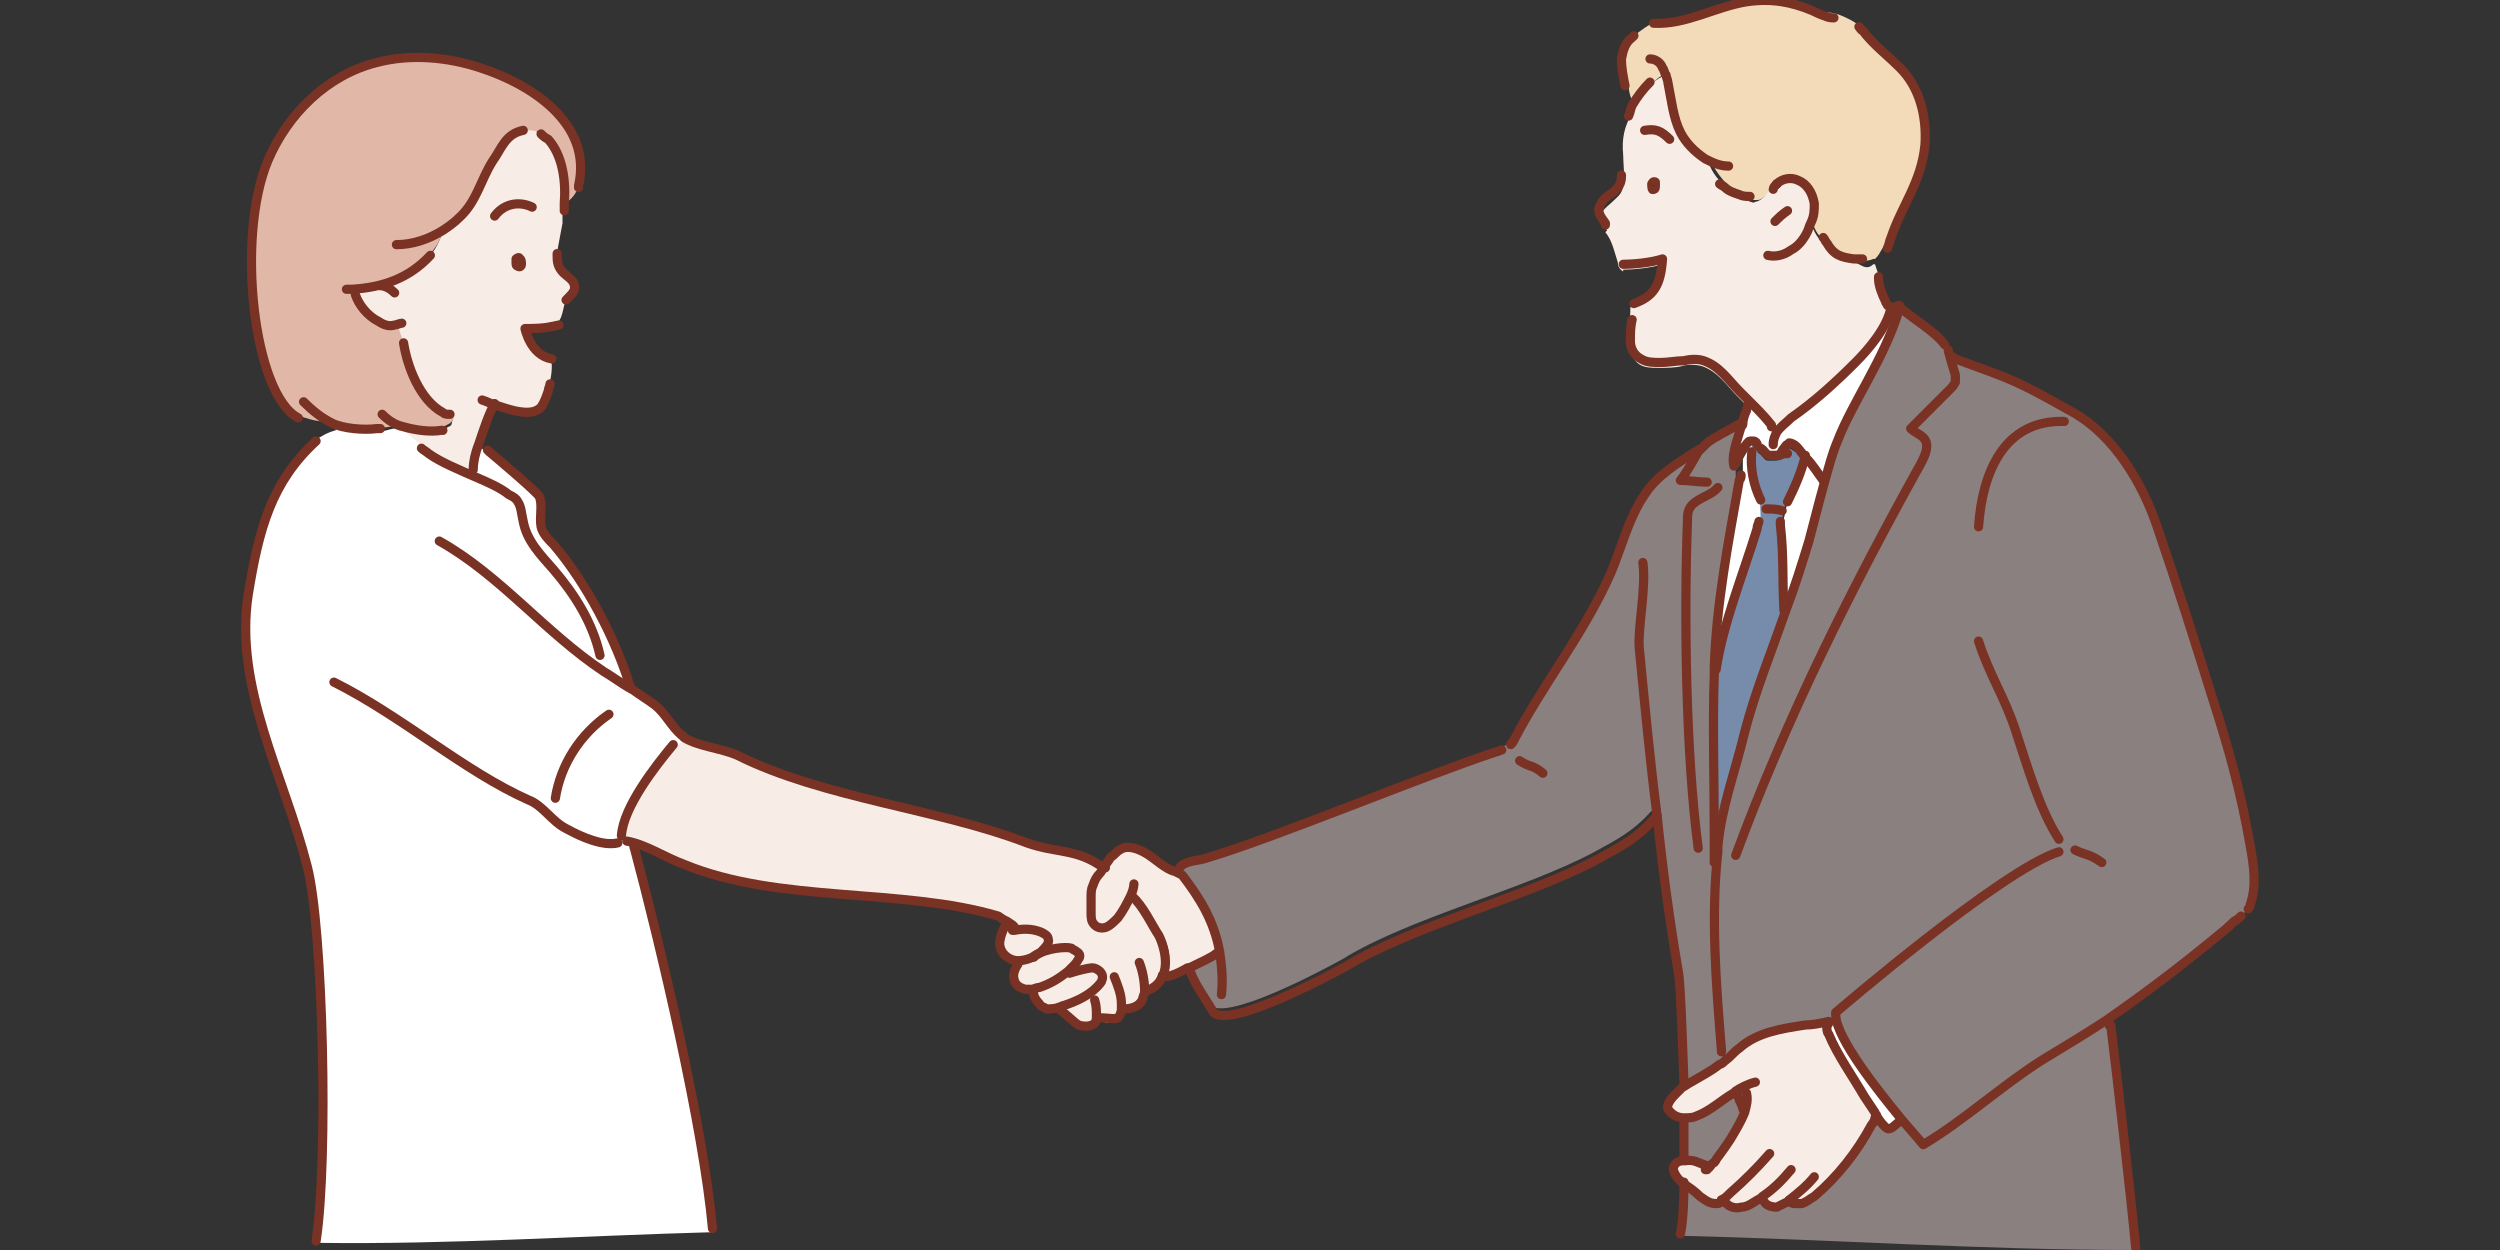 <?xml version="1.0" encoding="utf-8"?>
<!-- Generator: Adobe Illustrator 26.5.0, SVG Export Plug-In . SVG Version: 6.00 Build 0)  -->
<svg version="1.1" id="レイヤー_1" xmlns="http://www.w3.org/2000/svg" xmlns:xlink="http://www.w3.org/1999/xlink" x="0px"
	 y="0px" viewBox="0 0 140 70" style="enable-background:new 0 0 140 70;" xml:space="preserve">
<rect x="0" y="0" width="140" height="70" fill="#333333" stroke="none"/>
<style type="text/css">
	.st0{fill:#8B8080;}
	.st1{fill:#FFFFFF;}
	.st2{fill:#F3DBBA;}
	.st3{fill:#768CAA;}
	.st4{fill:#F7EDE6;}
	.st5{fill:#E1B8A7;}
	.st6{fill:none;stroke:#793223;stroke-width:0.515;stroke-linecap:round;stroke-linejoin:round;stroke-miterlimit:10;}
</style>
<g>
	<g id="XMLID_00000139295293158420511670000014101193686798791089_">
		<g>
			<path class="st0" d="M96.2,47.6c0-0.1,0-0.2,0-0.3c0.2-2.2,1-4.3,1.5-6.4c0.6-2.2,1.4-4.5,2.3-6.8c0.5-1.3,0.9-2.6,1.3-3.9
				c0.2-0.8,0.4-1.5,0.6-2.3c0.1-0.4,0.2-0.7,0.3-1.1c0.2-0.7,0.5-1.5,0.7-2.2c0.9-2.2,2.6-4.7,3.4-7.2c0-0.1,0-0.1,0.1-0.2l0.1,0
				c0.7,0.6,1.9,1.3,2.4,2l0,0c0.1,0.1,0.1,0.2,0.2,0.3l0,0.1c0,0.1,0.1,0.3,0.1,0.4l0.1,0c0.1,0,0.1,0,0.2,0.1
				c3.3,1.2,3.4,1.2,6.6,3c2.3,1.3,3.9,4,4.7,6.4c1.1,3.2,2.1,6.4,3.1,9.6c0.9,2.8,1.6,5.3,2.1,8.2c0.2,1.1,0.4,2.3,0,3.4l0,0
				c-0.3,0.5-0.7,0.8-1.2,1.2c0,0,0,0,0,0c-2.4,2-4.5,3.6-6.8,5.2c-1.2,0.8-2.4,1.5-3.7,2.3c-2.2,1.4-4.4,3.4-6.6,4.7
				c0,0-0.5-0.6-1.2-1.4c-1.4-1.7-3.6-4.5-3.7-5.8l0,0c-0.1,0.1-0.2,0.2-0.3,0.3l0,0c-0.4,0.1-0.9,0.2-1.3,0.2
				c-1.3,0.2-2.7,0.4-3.7,1.3c-0.3,0.2-0.5,0.5-0.8,0.7c-0.1-0.2-0.1-0.5-0.2-0.7l0,0C96.1,55.1,95.8,51.2,96.2,47.6z"/>
			<path class="st1" d="M106.5,62.8L106.5,62.8c-0.3,0.1-0.5,0.5-0.7,0.4c-0.2-0.1-0.4-0.5-0.6-0.7c0-0.1-0.1-0.1-0.1-0.2
				c-0.2-0.3-0.4-0.6-0.6-0.9c-0.7-1.1-1.5-2.2-2-3.5c-0.1-0.2-0.1-0.3-0.1-0.5c0-0.1,0-0.1,0.1-0.1l0,0c0,0,0,0,0,0
				c0.1-0.1,0.2-0.2,0.3-0.3l0,0C102.9,58.3,105.1,61.1,106.5,62.8z"/>
			<path class="st0" d="M100.5,67.5c0.1,0,0.3,0,0.4,0c0.3-0.1,0.5-0.3,0.7-0.4c1.3-1.1,2.4-2.5,3.2-4l0,0c0.1-0.2,0.1-0.5,0.2-0.7
				l0,0c0,0.1,0.1,0.1,0.1,0.2c0.1,0.2,0.4,0.6,0.6,0.7c0.2,0.1,0.5-0.3,0.7-0.4l0,0c0.7,0.8,1.2,1.4,1.2,1.4
				c2.2-1.4,4.4-3.4,6.6-4.7c1.3-0.8,2.5-1.6,3.7-2.3c0,0.1,0,0.2,0,0.3l0.2,0c0.3,2.4,1.2,10.2,1.4,12.5V70c-8.5,0-17-0.6-25.5-0.8
				l0-0.1c0.1-0.4,0.1-1.4,0.2-2.9l0,0c0,0,0,0,0,0c0.3,0.2,0.6,0.4,0.9,0.7c0.3,0.2,0.5,0.4,0.9,0.4c0.1,0,0.2,0,0.3-0.1
				c0,0,0,0,0,0c0.1,0.1,0.1,0.1,0.2,0.2c0.2,0.3,0.6,0.4,0.9,0.3c0.4,0,0.7-0.3,1.1-0.5c0,0,0.1-0.1,0.1-0.1c0.1,0,0.1,0.1,0.2,0.1
				l-0.1,0.1c0.1,0.2,0.4,0.3,0.7,0.3c0.2-0.1,0.4-0.2,0.6-0.3c0.1,0,0.1,0.1,0.2,0.1C100.3,67.4,100.4,67.4,100.5,67.5z"/>
			<path class="st2" d="M103.8,14.5c-0.7-0.1-1.1-0.3-1.5-0.9h0l0,0c-0.4-0.3-0.7-0.7-0.8-1.2c0.1-0.4,0.2-0.7,0.2-1.1
				c-0.1-0.5-0.4-1.1-0.9-1.3c-0.4-0.2-0.9-0.1-1.2,0.2c0,0,0,0,0,0c-0.3,0.2-0.5,0.6-0.8,0.8c-0.1,0.1-0.2,0.2-0.4,0.2
				c-0.1,0-0.2,0-0.3,0c-0.3-0.1-0.5-0.3-0.6-0.5c-0.3-0.1-0.6-0.2-0.8-0.4c-0.4-0.4-0.8-1-1-1.5c-0.6-0.3-1.1-0.8-1.4-1.5
				c-0.5-0.9-0.5-1.9-0.7-2.8c0-0.1-0.1-0.3-0.1-0.4l-0.1,0c-0.3,0.1-0.5,0.2-0.8,0.5l-0.1-0.1C92,5,91.7,5.4,91.5,5.8
				c-0.2-0.3-0.3-0.7-0.3-1.1h0l-0.1,0c-0.1-0.5-0.2-1-0.2-1.5c0.1-0.5,0.2-0.9,0.6-1.2l0,0c0.4-0.3,0.8-0.6,1.2-0.8l0,0
				c1.8,0.1,3.4-0.9,5.2-1.2c1.4-0.2,2.5,0,3.7,0.5c0.2,0.1,0.4,0.2,0.7,0.3l0-0.1c0.5,0,0.9,0.2,1.3,0.4c0.2,0.1,0.5,0.3,0.7,0.5
				c0.6,0.8,1.4,1.4,2.1,2.1c1.1,1.1,1.5,2.7,1.4,4.3c-0.2,2.1-1.3,3.4-1.9,5.2l-0.1,0c-0.2,0.3-0.3,0.6-0.5,0.9
				c-0.1,0.2-0.2,0.3-0.3,0.4c0,0,0,0-0.1,0c-0.2,0.1-0.4,0.1-0.6,0.1C104.1,14.8,103.9,14.7,103.8,14.5L103.8,14.5z"/>
			<path class="st1" d="M99.1,23.9L99.1,23.9c0.1,0.1,0.1,0.2,0.2,0.2l0.2,0.1c0.2-0.3,0.5-0.5,0.8-0.8c1.3-0.9,2.5-2,3.6-3.1
				c0.8-0.8,1.8-2,2-3.1l0.1-0.1c0.1,0.1,0.2,0.2,0.4,0.3c-0.8,2.6-2.6,5.1-3.4,7.2c-0.3,0.7-0.5,1.5-0.7,2.2l-0.1,0c0,0,0,0,0,0
				c-0.3-0.5-0.7-0.9-1-1.3c-0.2-0.2-0.3-0.4-0.5-0.6c-0.1-0.1-0.2-0.2-0.4-0.2c-0.1,0-0.1,0.1-0.1,0.1C100,25,100,25,99.9,25.1
				c0,0.1,0,0.2,0,0.3c-0.2,0-0.3,0.1-0.5,0.1c-0.1,0-0.2,0-0.3,0c-0.2-0.1-0.3-0.3-0.5-0.4l0,0c-0.1-0.1-0.2-0.2-0.3-0.4l0-0.1
				c-0.1,0-0.1,0-0.2,0c0,0,0,0,0,0c-0.1,0.1-0.2,0.2-0.3,0.3c-0.1,0.2-0.3,0.5-0.4,0.7c-0.1,0.1-0.2,0.3-0.2,0.4
				c-0.1-0.4,0-0.8,0.1-1.2c0.1-0.3,0.2-0.7,0.3-1c0-0.1,0-0.1,0.1-0.2c0.1-0.2,0.1-0.5,0.2-0.7c0-0.1,0.1-0.3,0.1-0.4l0,0
				C98.3,23,98.7,23.4,99.1,23.9z"/>
			<path class="st1" d="M102.2,26.9c-0.1,0.4-0.2,0.7-0.3,1.1c-0.2,0.8-0.4,1.5-0.6,2.3c-0.4,1.3-0.8,2.6-1.3,3.9
				c-0.1-1.8-0.1-2.9-0.2-4.7h0c0.1-0.5,0.2-0.9,0.3-1.4l0.1,0c0.4-0.8,0.8-1.7,1-2.6c0.4,0.4,0.7,0.9,1,1.3c0,0,0,0,0,0L102.2,26.9
				z"/>
			<path class="st3" d="M101.1,25.5c-0.2,0.9-0.5,1.8-1,2.6l-0.1,0c-0.1,0.5-0.2,0.9-0.3,1.4h0c0.2,1.8,0.1,2.9,0.2,4.7
				c-0.8,2.3-1.7,4.5-2.3,6.8c-0.5,2.1-1.3,4.2-1.5,6.4c0,0.1,0,0.2,0,0.3c0-0.2-0.1-0.5-0.1-0.7H96c0-2.9,0-6.3,0-9
				c0-0.1,0-0.3,0-0.4l0,0c0.4-2.6,1.6-5.3,2.3-7.9c0.3-0.4,0-1,0.1-1.5l0,0c-0.4-0.8-0.6-1.8-0.5-2.7l0,0c0-0.2,0-0.4,0.1-0.6l0,0
				c0,0,0,0,0,0c0.1,0,0.1,0,0.2,0l0,0.1c0.1,0.1,0.2,0.3,0.3,0.4l0,0c0.2,0.1,0.3,0.4,0.5,0.4c0.1,0,0.2,0,0.3,0
				c0.2,0,0.3,0,0.5-0.1c0-0.1,0-0.2,0-0.3c0.1-0.1,0.1-0.2,0.2-0.2c0,0,0.1-0.1,0.1-0.1c0.1,0,0.3,0.1,0.4,0.2
				C100.8,25.1,100.9,25.3,101.1,25.5z"/>
			<path class="st1" d="M98.1,24.7L98.1,24.7c0,0.2,0,0.4,0,0.6l0,0c-0.1,0.9,0.1,1.9,0.5,2.7l0,0c-0.1,0.5,0.1,1-0.1,1.5
				c-0.8,2.6-1.9,5.3-2.3,7.9l0,0c0.1-3.5,0.8-7,1.4-10.5l0,0c0-0.4,0-0.8,0-1.2c0.1-0.2,0.3-0.5,0.4-0.7
				C97.9,24.9,97.9,24.8,98.1,24.7z"/>
			<path class="st4" d="M100.3,67.3c-0.1,0-0.1-0.1-0.2-0.1c-0.2,0.2-0.4,0.3-0.6,0.3c-0.3,0.1-0.6,0-0.7-0.3l0.1-0.1
				c-0.1-0.1-0.1-0.1-0.2-0.1c0,0-0.1,0.1-0.1,0.1c-0.3,0.2-0.7,0.5-1.1,0.5c-0.3,0-0.7-0.1-0.9-0.3c-0.1-0.1-0.1-0.1-0.2-0.2
				c0,0,0,0,0,0c-0.1,0-0.2,0.1-0.3,0.1c-0.3,0-0.6-0.2-0.9-0.4c-0.3-0.2-0.6-0.4-0.9-0.7c0,0,0,0,0,0c-0.2-0.2-0.6-0.6-0.6-0.9
				c0-0.2,0.3-0.3,0.6-0.4c0,0,0.1,0,0.1,0c0.5-0.1,0.8,0.2,1.3,0.3l0,0C95.8,65.2,96,65,96,65c0.1-0.1,0.2-0.2,0.2-0.3
				c0.2-0.3,0.4-0.6,0.7-1c0.3-0.5,0.6-1,0.8-1.5l-0.1,0c-0.1-0.2-0.2-0.4-0.2-0.5l-0.1,0c-0.1-0.1-0.2-0.3-0.2-0.4
				c-0.7,0.4-1.3,1-2.1,1.3c-0.2,0.1-0.5,0.1-0.7,0.1c-0.4,0-0.7-0.2-0.9-0.5c-0.2-0.3,0.3-0.7,0.5-0.9c0.1-0.1,0.2-0.2,0.3-0.3
				c0.2-0.1,0.3-0.2,0.5-0.3c0.5-0.3,1.1-0.6,1.6-1c0.1-0.1,0.2-0.2,0.3-0.2c0.3-0.2,0.5-0.5,0.8-0.7c1-0.8,2.4-1.1,3.7-1.3
				c0.5-0.1,1-0.1,1.3-0.2l0,0c0,0,0,0,0,0l0,0c0,0,0,0.1-0.1,0.1c0,0.2,0,0.4,0.1,0.5c0.5,1.2,1.3,2.3,2,3.5
				c0.2,0.3,0.4,0.6,0.6,0.9l0,0c-0.1,0.2,0,0.5-0.2,0.7l0,0c-0.8,1.5-1.9,2.9-3.2,4c-0.2,0.2-0.4,0.4-0.7,0.4c-0.1,0-0.3,0-0.4,0
				C100.4,67.4,100.4,67.4,100.3,67.3z"/>
			<path class="st0" d="M66.6,54.2c0.6-0.3,1.3-0.6,1.5-0.8l0,0c0,0,0.1,0,0.1-0.1c-0.3-1.7-1.1-3-2.1-4.3l-0.4-0.2
				c0.1,0,0.1,0,0.2,0l0,0c0.2-0.5,1.1-0.5,1.4-0.6c3.8-1.1,12.4-4.7,16.4-6c0.2-0.2,0.5-0.4,0.8-0.6l0,0c1.7-3.3,4-6.1,5.5-9.5
				c0.6-1.4,1-3.1,1.9-4.4c0.7-1.1,1.9-1.8,3-2.5l0.1,0c0.1-0.2,0.2-0.3,0.4-0.4c0.3-0.2,0.6-0.4,0.9-0.6c0.4-0.2,0.7-0.4,1.1-0.6
				l0.1,0c0,0.1,0,0.1-0.1,0.2c-0.1,0.3-0.2,0.7-0.3,1c-0.1,0.4-0.2,0.8-0.1,1.2c0.1-0.1,0.2-0.3,0.2-0.4c0,0.4,0,0.8,0,1.2l0,0
				c-0.6,3.4-1.3,7-1.4,10.5c0,0.1,0,0.3,0,0.4c-0.1,2.7,0,6.1,0,9H96c0,0.2,0.1,0.5,0.1,0.7c-0.4,3.6-0.1,7.4,0.2,11.1l0,0
				c0,0.3,0.1,0.5,0.2,0.7c-0.1,0.1-0.2,0.2-0.3,0.2c-0.5,0.4-1.1,0.7-1.6,1c-0.2,0.1-0.3,0.2-0.5,0.3c0-0.1,0-0.3,0-0.4l0,0
				c-0.1-2.9-0.2-5.5-0.3-6.1c-0.5-2.9-0.9-5.8-1.2-8.8c-0.1,0-0.1,0-0.2,0.1c-0.9,1-1.8,1.5-3.1,2.2c-3.9,2.1-10.4,3.7-14.1,6
				c-0.9,0.5-6.8,3.7-7.5,2.5C67.5,55.9,66.7,54.9,66.6,54.2C66.6,54.2,66.6,54.2,66.6,54.2z"/>
			<path class="st0" d="M94.4,64.9c0,0-0.1,0-0.1,0l0,0c0-0.7,0-1.4,0-2.2l0,0c0.3,0,0.5,0,0.7-0.1c0.8-0.3,1.4-0.9,2.1-1.3
				c0.1,0.1,0.2,0.3,0.2,0.4l0.1,0c0.1,0.2,0.2,0.4,0.2,0.5l0.1,0c-0.2,0.5-0.5,1-0.8,1.5c-0.2,0.3-0.4,0.6-0.7,1
				c-0.1,0.1-0.1,0.2-0.2,0.3c-0.1,0-0.2,0.2-0.3,0.3l0,0C95.3,65.2,94.9,64.9,94.4,64.9z"/>
			<path class="st4" d="M91.3,6.5L91.3,6.5c0-0.2,0.1-0.4,0.2-0.6C91.7,5.4,92,5,92.4,4.6l0.1,0.1c0.2-0.2,0.5-0.4,0.8-0.5l0.1,0
				c0,0.1,0.1,0.3,0.1,0.4c0.2,1,0.3,2,0.7,2.8c0.3,0.6,0.8,1.1,1.4,1.5c0.2,0.6,0.5,1.1,1,1.5c0.2,0.2,0.5,0.3,0.8,0.4
				c0.2,0.2,0.4,0.4,0.6,0.5c0.1,0,0.2,0.1,0.3,0c0.1,0,0.3-0.1,0.4-0.2c0.3-0.3,0.5-0.6,0.8-0.8c0,0,0,0,0,0
				c0.3-0.3,0.8-0.4,1.2-0.2c0.5,0.2,0.8,0.7,0.9,1.3c0,0.4,0,0.7-0.2,1.1c0.2,0.5,0.4,0.9,0.8,1.2l0,0h0c0.4,0.7,0.8,0.8,1.5,0.9
				l0,0c0.2,0.1,0.4,0.2,0.6,0.3c0.2,0.1,0.4,0.1,0.6-0.1c0,0,0,0,0.1,0c0.1,0.3,0.2,0.6,0.3,0.9c0,0.4,0.2,0.9,0.4,1.3
				c0.1,0.1,0.2,0.2,0.3,0.3l-0.1,0.1c-0.3,1.1-1.3,2.3-2,3.1c-1.1,1.1-2.3,2.2-3.6,3.1c-0.3,0.2-0.7,0.5-0.8,0.8l-0.2-0.1
				c-0.1-0.1-0.1-0.2-0.2-0.2l0,0c-0.4-0.5-0.8-0.9-1.2-1.3c-0.1-0.1-0.1-0.1-0.2-0.2c-0.1-0.1-0.3-0.3-0.4-0.4
				c-0.6-0.6-1.1-1.4-2-1.7c-0.4-0.1-0.8-0.1-1.1,0c-0.4,0.1-0.9,0.1-1.3,0.1c-0.4,0-0.8,0-1.1-0.2c-0.3-0.2-0.5-0.6-0.6-1
				c0-0.4,0-0.8,0.1-1.2l-0.1,0c0.1-0.3,0.1-0.7,0.1-1l0.1,0c1.1-0.4,1.6-0.9,1.7-2.4c-0.6,0.2-1.6,0.3-2.2,0.3l0,0.1
				c-0.2-0.1-0.3-0.3-0.3-0.5c-0.2-0.6-0.3-1.2-0.7-1.7l0.1-0.1c-0.2-0.3-0.5-0.7-0.3-1c0.2-0.3,0.4-0.4,0.7-0.7
				c0.2-0.2,0.5-0.4,0.5-0.9l0,0c0.1-0.5,0-1.1,0-1.6C90.8,7.7,91,7.1,91.3,6.5z M92.7,10.5c0-0.1,0-0.1,0-0.2
				c0-0.1-0.1-0.2-0.2-0.1c0,0,0,0,0,0.1c0,0.1,0,0.4,0.1,0.3C92.7,10.7,92.7,10.6,92.7,10.5z"/>
			<path class="st4" d="M63.4,50.1c-0.2,0.4-0.4,0.8-0.7,1.2c-0.2,0.2-0.4,0.4-0.6,0.5c-0.2,0.1-0.6,0.1-0.7-0.1
				c-0.2-0.2-0.2-0.5-0.2-0.7c0-0.3,0-0.5,0-0.8c0-0.2,0-0.5,0.1-0.7c0.1-0.3,0.2-0.5,0.4-0.7c0.1-0.1,0.1-0.2,0.2-0.3
				c0.1-0.2,0.3-0.4,0.4-0.6c0.1-0.2,0.3-0.3,0.5-0.4c0.5-0.3,1.1-0.1,1.5,0.2c0.5,0.3,1,0.9,1.6,1l0,0l0.4,0.2
				c1,1.3,1.8,2.6,2.1,4.3c0,0-0.1,0-0.1,0.1l0,0c-0.3,0.2-0.9,0.5-1.5,0.8c0,0-0.1,0-0.1,0c-0.5,0.2-1.1,0.4-1.3,0.5l-0.1,0
				c0-0.1,0-0.1,0.1-0.2c0.2-0.8,0-1.6-0.3-2c-0.4-0.6-0.9-1.7-1.5-2.2C63.4,50.2,63.4,50.2,63.4,50.1z"/>
			<path class="st4" d="M35.1,47.2c-0.1-0.1-0.2-0.2-0.3-0.4l0,0c0.1-1.6,1.9-3.9,2.9-5.1l0,0c0.2-0.2,0.3-0.3,0.5-0.4
				c0.8,0.5,2.1,0.6,3,1c4.8,2.4,11.3,3,16.2,4.9c1.7,0.6,2.8,0.3,4.3,1.4c0,0,0,0,0.1,0c-0.1,0.1-0.1,0.2-0.2,0.3
				c-0.2,0.2-0.3,0.4-0.4,0.7c-0.1,0.2-0.1,0.4-0.1,0.7c0,0.3,0,0.5,0,0.8c0,0.3,0,0.5,0.2,0.7c0.2,0.2,0.5,0.2,0.7,0.1
				c0.2-0.1,0.4-0.3,0.6-0.5c0.3-0.4,0.5-0.8,0.7-1.2c0,0.1,0.1,0.1,0.1,0.2c0.6,0.5,1.1,1.5,1.5,2.2c0.2,0.4,0.5,1.3,0.3,2
				c0,0.1,0,0.1-0.1,0.2c-0.1,0.4-0.4,0.7-0.9,0.9l-0.1,0c0,0,0,0,0,0.1c0,0.2-0.1,0.4-0.2,0.5c-0.2,0.3-0.7,0.4-1,0.4l-0.1,0
				c0,0.2-0.1,0.4-0.2,0.5c-0.1,0.1-0.6,0.1-0.9,0l0-0.1c-0.1,0-0.2,0-0.3-0.1c0,0.2,0,0.3-0.1,0.4c-0.2,0.3-0.6,0.2-0.9,0.1
				c-0.3-0.1-0.8-0.6-1.1-0.9l-0.1-0.2c0.1,0,0.2-0.1,0.3-0.1c0.6-0.2,1.3-0.5,1.8-1c0.1-0.1,0.3-0.3,0.3-0.4c0.1-0.2,0-0.4-0.1-0.5
				c-0.1-0.1-0.3-0.2-0.4-0.2c-0.3,0-1,0.2-1.3,0.3l0,0c0.1-0.1,0.2-0.2,0.3-0.3c0.1-0.1,0.2-0.2,0.3-0.4c0.1-0.1,0.1-0.3-0.1-0.4
				c-0.1-0.1-0.2-0.1-0.3-0.2c-0.3-0.1-1.4,0-2,0.4l0,0c0.1-0.1,0.2-0.1,0.3-0.2c0.2-0.2,0.5-0.5,0.4-0.7c0-0.2-0.2-0.3-0.4-0.4
				c-0.5-0.2-1-0.2-1.5-0.1c0-0.1-0.1-0.2-0.2-0.2l0,0l-0.3-0.2l-0.2-0.1L56,51.4c-5.5-1.6-12.3-0.8-17.6-2.9
				C37.3,48,36.3,47.3,35.1,47.2L35.1,47.2C35.1,47.2,35.1,47.2,35.1,47.2z"/>
			<path class="st4" d="M58.1,53.5c0.6-0.4,1.7-0.5,2-0.4c0.1,0,0.2,0.1,0.3,0.2c0.1,0.1,0.1,0.3,0.1,0.4c-0.1,0.1-0.2,0.3-0.3,0.4
				c-0.1,0.1-0.2,0.2-0.3,0.3c-0.5,0.4-1,0.7-1.6,0.9c-0.1,0-0.2,0.1-0.4,0.1c-0.1,0-0.3,0-0.4,0c-0.3,0-0.5-0.2-0.6-0.5
				c-0.1-0.3,0-0.6,0.2-0.9l0.1,0c0-0.1,0-0.1,0-0.2C57.4,53.8,57.8,53.7,58.1,53.5L58.1,53.5z"/>
			<path class="st4" d="M59.3,56.4c-0.2,0.1-0.4,0.1-0.7,0.1c-0.2,0-0.3-0.1-0.4-0.3c-0.1-0.2-0.3-0.5-0.3-0.8c0,0,0-0.1,0-0.1
				c0.1,0,0.2-0.1,0.4-0.1c0.6-0.2,1.1-0.5,1.6-0.9l0,0c0.3-0.1,1-0.3,1.3-0.3c0.2,0,0.3,0.1,0.4,0.2c0.1,0.1,0.1,0.3,0.1,0.5
				c-0.1,0.2-0.2,0.3-0.3,0.4c-0.5,0.5-1.1,0.8-1.8,1C59.5,56.3,59.4,56.4,59.3,56.4z"/>
			<path class="st4" d="M56.9,52.2c0.5-0.1,1-0.2,1.5,0.1c0.2,0.1,0.3,0.2,0.4,0.4c0.1,0.3-0.2,0.6-0.4,0.7
				c-0.1,0.1-0.2,0.1-0.3,0.2c-0.3,0.2-0.6,0.3-1,0.3c0,0,0,0,0,0c-0.5,0-1-0.3-1-0.8c-0.1-0.3,0.2-1.1,0.4-1.3l0,0l0.3,0.2l0,0
				C56.8,52,56.9,52,56.9,52.2z"/>
			<path class="st1" d="M22.5,23.9c0.6,0.3,1.1,0.8,1.5,1.4l-0.1,0.1c0.7,0.5,1.7,0.9,2.6,1.3l0.1-0.1c0-0.1,0-0.2-0.1-0.3l0,0
				c0-0.3,0.2-0.8,0.3-1.4c0.1,0.2,0.3,0.3,0.5,0.4l0.1,0c0.6,0.5,2.6,2.2,2.8,2.5c0.2,0.5,0,1.1,0.1,1.7c0.1,0.4,0.4,0.7,0.7,1
				c1.8,2.1,3.5,5.3,4.3,8l0,0.1c0.1,0,0.1,0.1,0.2,0.1c0.4,0.3,0.9,0.6,1.3,0.9c0.6,0.5,0.9,1.2,1.5,1.7c0,0,0.1,0,0.1,0.1
				c-0.2,0.1-0.4,0.3-0.5,0.4l0,0c-1,1.3-2.8,3.5-2.9,5.1l0,0c0.1,0.1,0.2,0.3,0.3,0.4c0.1,0.1,0.3,0.2,0.4,0.3l0,0
				c1.5,5.5,3.9,15.7,4.3,21.3l0,0.1c-7.4,0.2-14.8,0.7-22.2,0.6v-0.1c0.7-4.6,0.4-17.6-0.5-21c-1.3-5.1-4.1-10-3.3-15.2
				c0.6-3.7,1.3-6.3,3.7-8.5l-0.1-0.1c0.4-0.3,0.8-0.5,1.2-0.6l0-0.2l0,0c0.6,0.3,1.8,0.4,2.5,0.3C21.6,24.1,22,24,22.5,23.9
				L22.5,23.9z"/>
			<path class="st4" d="M29.4,7.3c0.2-0.1,0.5-0.1,0.7,0.1c0.2,0.1,0.4,0.2,0.5,0.4c0.8,0.9,1,2.3,0.9,3.6c0,0,0,0,0,0
				c0,0.1,0,0.3,0,0.4l0,0c0,0.2,0,0.5,0,0.7c-0.1,0.5-0.2,1.1-0.3,1.6l0,0c0,0.4,0,0.6,0.2,0.9c0.2,0.3,0.5,0.4,0.7,0.7
				c0.2,0.4,0,0.6-0.3,0.9l0,0c-0.3,0.4-0.2,1.1-0.6,1.5l0,0.1c-0.5,0.1-0.7,0.2-1.9,0.2c0,0,0.3,1.5,1.5,1.7l0,0.1
				c0.1,0.1,0.1,0.2,0.1,0.3c0,0.5-0.1,1-0.3,1.4c-0.1,0.3-0.2,0.6-0.4,0.9c-0.4,0.4-1,0.3-1.5,0.2c-0.4-0.1-0.7-0.2-1-0.3
				c0,0-0.1,0-0.1,0l0,0c-0.3,0.5-0.6,1.4-0.9,2.3c-0.2,0.5-0.3,1-0.3,1.4l0,0c0,0.1,0,0.2,0.1,0.3l-0.1,0.1
				c-0.9-0.4-1.8-0.8-2.6-1.3l0.1-0.1c-0.4-0.6-0.9-1-1.5-1.4l0,0c0,0,0.1,0,0.1,0c0.7,0.2,1.5,0.3,2.1,0.2l0-0.1
				c0.2,0,0.4-0.1,0.5-0.2c0.1,0,0.2-0.1,0.2-0.2c0-0.1,0.1-0.2,0-0.2c0-0.1-0.1-0.1-0.2-0.1c-0.1,0-0.3-0.1-0.4-0.1
				c-1.4-0.7-2.1-2.6-2.2-3.9l0,0c-0.1-0.3-0.2-0.6-0.3-0.9L22,18.3c-0.3,0-0.6-0.1-0.9-0.2c-0.6-0.3-1-0.9-1.3-1.5l-0.1,0
				c0-0.1,0-0.2,0-0.3c1.7-0.1,3.2-0.6,4.3-1.9c0.4-0.4,0.6-0.9,0.8-1.4c0.3-0.2,0.6-0.5,0.9-0.7c1-0.9,1.2-2.2,1.9-3.2
				c0.5-0.7,0.7-1.5,1.6-1.7L29.4,7.3z M29.2,14.8c0-0.1,0-0.3-0.1-0.3c0-0.1-0.1-0.1-0.2,0c0,0,0,0.1,0,0.2c0,0.1,0,0.2,0.1,0.2
				C29.1,15,29.2,14.9,29.2,14.8z"/>
			<path class="st5" d="M24.8,12.9c-0.1,0.5-0.4,1-0.8,1.4c-1.2,1.2-2.6,1.7-4.3,1.9c0,0.1,0,0.2,0,0.3l0.1,0
				c0.2,0.6,0.7,1.2,1.3,1.5c0.3,0.2,0.6,0.3,0.9,0.2l0.3,0.1c0.1,0.3,0.2,0.6,0.3,0.9l0,0c0.2,1.3,0.9,3.2,2.2,3.9
				c0.1,0,0.3,0.1,0.4,0.1c0.1,0,0.2,0.1,0.2,0.1c0,0.1,0,0.2,0,0.2c-0.1,0.1-0.1,0.1-0.2,0.2c-0.2,0.1-0.3,0.2-0.5,0.2l0,0.1
				c-0.7,0.1-1.5,0.1-2.1-0.2c0,0-0.1,0-0.1,0c-0.4,0.1-0.9,0.1-1.3,0.2c-0.7,0.1-1.9-0.1-2.5-0.3l0,0c-0.2,0-0.4-0.1-0.6-0.1
				c-0.3,0-0.7-0.1-1-0.2c-0.1,0-0.2-0.1-0.4-0.2l0,0C14.2,22.1,13.2,13.3,15,9c1.1-2.6,3.3-4.8,6.1-5.5c1.9-0.5,4-0.3,5.8,0.3
				c2.8,0.9,6.3,3.1,5.5,6.6l0,0c-0.1,0.4-0.4,0.8-0.8,1c0-1.3-0.1-2.7-0.9-3.6c-0.1-0.2-0.3-0.4-0.5-0.4c-0.2-0.1-0.5-0.1-0.7-0.1
				l-0.2,0c-0.9,0.2-1.1,1-1.6,1.7c-0.7,1.1-0.9,2.3-1.9,3.2C25.5,12.5,25.2,12.7,24.8,12.9z"/>
		</g>
		<g>
			<path class="st6" d="M17.7,24.7C17.7,24.7,17.6,24.7,17.7,24.7c-2.5,2.3-3.2,4.9-3.8,8.6c-0.8,5.2,2,10.1,3.3,15.2
				c0.9,3.4,1.2,16.5,0.5,21"/>
			<path class="st6" d="M16.7,23.4C14.2,22.1,13.2,13.3,15,9c1.1-2.6,3.3-4.8,6.1-5.5c1.9-0.5,4-0.3,5.8,0.3
				c2.8,0.9,6.3,3.1,5.5,6.6c0,0,0,0,0,0.1"/>
			<path class="st6" d="M30.8,21.5c0,0.1-0.1,0.3-0.1,0.4c-0.1,0.3-0.2,0.6-0.4,0.9c-0.4,0.4-1,0.3-1.5,0.2c-0.4-0.1-0.7-0.2-1-0.3
				c0,0-0.1,0-0.1,0c-0.2-0.1-0.4-0.2-0.7-0.3"/>
			<path class="st6" d="M31.2,14.2c0,0.4,0,0.6,0.2,0.9c0.2,0.3,0.5,0.4,0.7,0.7c0.2,0.4,0,0.6-0.3,0.9c0,0-0.1,0.1-0.1,0.1"/>
			<path class="st6" d="M30.3,7.5c0.1,0.1,0.2,0.2,0.4,0.3c0.8,0.9,1,2.3,0.9,3.6c0,0,0,0,0,0c0,0.1,0,0.3,0,0.4"/>
			<path class="st6" d="M27.3,25.2c0,0,0.1,0.1,0.1,0.1c0.6,0.5,2.6,2.2,2.8,2.5c0.2,0.5,0,1.1,0.1,1.7c0.1,0.4,0.4,0.7,0.7,1
				c1.8,2.1,3.5,5.3,4.3,8"/>
			<path class="st6" d="M35.1,47.1c1.1,0.2,2.1,0.9,3.2,1.3c5.3,2.2,12.2,1.3,17.6,2.9l0.3,0.2l0.2,0.1l0.3,0.2l0.1,0.1"/>
			<path class="st6" d="M18.7,38.2c3.8,1.9,7.3,5,10.9,6.6c0.8,0.3,1.3,1.2,2.1,1.6c0.9,0.5,2.1,1,2.9,0.8"/>
			<path class="st6" d="M34.8,46.8c0.1-1.6,1.9-3.9,2.9-5.1"/>
			<path class="st6" d="M31.1,44.7c0.3-1.9,1.4-3.6,3-4.7"/>
			<path class="st6" d="M35.5,47.4C35.5,47.4,35.5,47.5,35.5,47.4c1.5,5.6,3.9,15.8,4.4,21.4"/>
			<path class="st6" d="M56.4,51.7c-0.2,0.2-0.5,1-0.4,1.3c0.1,0.5,0.6,0.8,1,0.8c0,0,0,0,0,0c0.3,0,0.7-0.1,1-0.3
				c0.1-0.1,0.2-0.1,0.3-0.2c0.2-0.2,0.5-0.5,0.4-0.7c0-0.2-0.2-0.3-0.4-0.4c-0.5-0.2-1-0.2-1.5-0.1c0,0-0.1,0-0.1,0"/>
			<path class="st6" d="M57,54c-0.2,0.3-0.3,0.6-0.2,0.9c0.1,0.3,0.3,0.4,0.6,0.5c0.1,0,0.3,0,0.4,0c0.1,0,0.2-0.1,0.4-0.1
				c0.6-0.2,1.1-0.5,1.6-0.9c0.1-0.1,0.2-0.2,0.3-0.3c0.1-0.1,0.2-0.2,0.3-0.4c0.1-0.1,0.1-0.3-0.1-0.4c-0.1-0.1-0.2-0.1-0.3-0.2
				c-0.3-0.1-1.4,0-2,0.4c0,0-0.1,0-0.1,0.1"/>
			<path class="st6" d="M57.9,55.4C57.9,55.4,57.9,55.4,57.9,55.4c-0.1,0.3,0.1,0.6,0.3,0.8c0.1,0.2,0.3,0.2,0.4,0.3
				c0.2,0,0.5,0,0.7-0.1c0.1,0,0.2-0.1,0.3-0.1c0.6-0.2,1.3-0.5,1.8-1c0.1-0.1,0.3-0.3,0.3-0.4c0.1-0.2,0-0.4-0.1-0.5
				c-0.1-0.1-0.3-0.2-0.4-0.2c-0.3,0-1,0.2-1.3,0.3"/>
			<path class="st6" d="M24.6,30.3c3.4,1.9,5.9,5.1,9.2,7.3c0.5,0.3,0.9,0.6,1.4,0.9c0.1,0,0.1,0.1,0.2,0.1c0.4,0.3,0.9,0.6,1.3,0.9
				c0.6,0.5,0.9,1.2,1.5,1.7c0,0,0.1,0,0.1,0.1c0.8,0.5,2.1,0.6,3,1c4.8,2.4,11.3,3,16.2,4.9c1.7,0.6,2.8,0.3,4.3,1.4c0,0,0,0,0.1,0
				c0,0,0,0,0,0"/>
			<path class="st6" d="M63.4,50.2C63.5,50.3,63.5,50.3,63.4,50.2c0.6,0.5,1.1,1.6,1.5,2.2c0.2,0.4,0.5,1.3,0.3,2
				c0,0.1,0,0.1-0.1,0.2c-0.1,0.4-0.4,0.7-0.9,0.9"/>
			<path class="st6" d="M59.3,56.5C59.3,56.5,59.3,56.5,59.3,56.5c0.3,0.2,0.9,0.8,1.1,0.9c0.3,0.1,0.7,0.1,0.9-0.1
				c0.1-0.1,0.1-0.3,0.1-0.4c0,0,0,0,0,0c0-0.3,0-0.6-0.1-0.9"/>
			<path class="st6" d="M61.5,57c0,0,0.1,0,0.2,0c0.3,0,0.8,0.1,0.9,0c0.1-0.1,0.2-0.3,0.2-0.5c0-0.1,0-0.2,0-0.3
				c0-0.5-0.2-1-0.4-1.5"/>
			<path class="st6" d="M62.9,56.5c0.4,0,0.8-0.1,1-0.4c0.1-0.1,0.1-0.3,0.2-0.5c0,0,0-0.1,0-0.1c0-0.5-0.1-1.1-0.3-1.6"/>
			<path class="st6" d="M68.4,55.7c0.1-0.9,0-1.7-0.1-2.4c-0.3-1.7-1.1-3-2.1-4.3l-0.4-0.2l0,0c-0.5-0.1-1.1-0.7-1.6-1
				c-0.5-0.3-1.1-0.5-1.5-0.2c-0.2,0.1-0.3,0.3-0.5,0.4c-0.1,0.2-0.3,0.4-0.4,0.6c-0.1,0.1-0.1,0.2-0.2,0.3
				c-0.2,0.2-0.3,0.4-0.4,0.7c-0.1,0.2-0.1,0.4-0.1,0.7c0,0.3,0,0.5,0,0.8c0,0.3,0,0.5,0.2,0.7c0.2,0.2,0.5,0.2,0.7,0.1
				c0.2-0.1,0.4-0.3,0.6-0.5c0.3-0.4,0.5-0.8,0.7-1.2c0.1-0.2,0.2-0.5,0.2-0.7"/>
			<path class="st6" d="M65.2,54.7c0.3,0,0.8-0.2,1.3-0.5c0,0,0.1,0,0.1,0c0.6-0.3,1.3-0.6,1.5-0.8"/>
			<path class="st6" d="M66,48.7c0.2-0.5,1.1-0.5,1.4-0.6c3.8-1.1,12.4-4.7,16.4-6c0.1,0,0.2-0.1,0.3-0.1"/>
			<path class="st6" d="M66.6,54.2C66.6,54.2,66.6,54.2,66.6,54.2c0.2,0.8,0.9,1.7,1.3,2.4c0.6,1.2,6.6-2,7.5-2.5
				c3.8-2.3,10.2-3.9,14.1-6c1.3-0.7,2.2-1.2,3.1-2.2c0.1-0.1,0.1-0.1,0.2-0.2"/>
			<path class="st6" d="M84.6,41.7c0,0,0-0.1,0.1-0.1c1.7-3.3,4-6.1,5.5-9.5c0.6-1.4,1-3.1,1.9-4.4c0.7-1.1,1.9-1.8,3-2.5"/>
			<path class="st6" d="M90.8,9.8c0,0.1,0,0.1,0,0.1c0,0.5-0.3,0.7-0.5,0.9c-0.3,0.2-0.5,0.3-0.7,0.7c-0.2,0.4,0.1,0.7,0.3,1
				c0,0,0,0,0,0.1"/>
			<path class="st6" d="M90.9,14.8c0.6,0,1.6-0.1,2.2-0.3C93,16,92.6,16.6,91.5,17"/>
			<path class="st6" d="M91.4,17.9C91.4,18,91.3,18,91.4,17.9c-0.1,0.4-0.1,0.8-0.1,1.2c0,0.4,0.2,0.8,0.6,1
				c0.3,0.2,0.7,0.2,1.1,0.2c0.4,0,0.9-0.1,1.3-0.1c0.4-0.1,0.8-0.1,1.1,0c0.9,0.3,1.4,1.1,2,1.7c0.1,0.1,0.3,0.3,0.4,0.4
				c0.1,0.1,0.1,0.1,0.2,0.2c0.4,0.4,0.8,0.8,1.2,1.3c0,0,0,0,0,0.1"/>
			<path class="st6" d="M92.1,7.3c0.6-0.1,0.9,0,1.4,0.5"/>
			<path class="st6" d="M91.2,6.5c0.1-0.2,0.1-0.4,0.2-0.6C91.7,5.4,92,5,92.4,4.6"/>
			<path class="st6" d="M91,4.8c-0.1-0.5-0.2-1-0.2-1.5c0.1-0.5,0.2-0.9,0.6-1.2c0,0,0,0,0.1-0.1"/>
			<path class="st6" d="M92.4,3.3c0.3,0,0.6,0.2,0.7,0.5c0.1,0.1,0.1,0.3,0.2,0.4c0,0.1,0.1,0.3,0.1,0.4c0.2,1,0.3,2,0.7,2.8
				c0.3,0.6,0.8,1.1,1.4,1.5c0.4,0.2,0.8,0.4,1.3,0.4"/>
			<path class="st6" d="M96.3,10.3c0.1,0.1,0.2,0.1,0.3,0.2c0.2,0.2,0.5,0.3,0.8,0.4c0.2,0.1,0.4,0.1,0.6,0.1"/>
			<path class="st6" d="M99.5,10.3c0.3-0.3,0.8-0.4,1.2-0.2c0.5,0.2,0.8,0.7,0.9,1.3c0,0.4,0,0.7-0.2,1.1c-0.1,0.2-0.1,0.3-0.2,0.5
				c-0.2,0.4-0.5,0.8-0.9,1c-0.4,0.3-0.9,0.4-1.3,0.3"/>
			<path class="st6" d="M99.3,10.6c0-0.1,0.1-0.2,0.2-0.3"/>
			<path class="st6" d="M99.4,12.4c0.2-0.2,0.4-0.4,0.7-0.6"/>
			<path class="st6" d="M92.6,1.3c1.8,0.1,3.4-0.9,5.2-1.2c1.4-0.2,2.5,0,3.7,0.5c0.2,0.1,0.4,0.2,0.7,0.3c0.2,0.1,0.4,0.1,0.5,0.1"
				/>
			<path class="st6" d="M102.1,13.3c0.1,0.1,0.1,0.2,0.2,0.3h0c0.4,0.7,0.8,0.8,1.5,0.9c0.1,0,0.3,0,0.5,0"/>
			<path class="st6" d="M104.1,1.5c0.1,0.1,0.1,0.2,0.2,0.2c0.6,0.8,1.4,1.4,2.1,2.1c1.1,1.1,1.5,2.7,1.4,4.3
				c-0.2,2.1-1.3,3.4-1.9,5.2c-0.1,0.2-0.1,0.4-0.2,0.6"/>
			<path class="st6" d="M105.2,15.5c0,0,0,0.1,0,0.1c0,0.4,0.2,0.9,0.4,1.3c0,0.1,0.1,0.1,0.1,0.2"/>
			<path class="st6" d="M99.3,24.9c0-0.3,0.1-0.5,0.2-0.7c0.2-0.3,0.5-0.5,0.8-0.8c1.3-0.9,2.5-2,3.6-3.1c0.8-0.8,1.8-2,2-3.1"/>
			<path class="st6" d="M106.2,17.2c0-0.1,0.1-0.1,0.1-0.1c0.1,0,0.1,0,0.1,0.1c0,0,0,0,0.1,0.1c0.7,0.6,1.9,1.3,2.4,2"/>
			<path class="st6" d="M99.7,25.4c0.1-0.1,0.1-0.2,0.2-0.3c0.1-0.1,0.1-0.2,0.2-0.2c0,0,0.1-0.1,0.1-0.1c0.1,0,0.3,0.1,0.4,0.2
				c0.2,0.2,0.3,0.4,0.5,0.6c0.4,0.4,0.7,0.9,1,1.3c0,0,0,0,0,0c0,0,0,0,0,0c0,0,0,0,0,0"/>
			<path class="st6" d="M97.9,22.6c0,0.1-0.1,0.3-0.1,0.4c-0.1,0.2-0.2,0.5-0.2,0.7c0,0.1,0,0.1-0.1,0.2c-0.1,0.3-0.2,0.7-0.3,1
				c-0.1,0.4-0.2,0.8-0.1,1.2c0.1-0.1,0.2-0.3,0.2-0.4c0.1-0.2,0.3-0.5,0.4-0.7c0.1-0.1,0.2-0.3,0.3-0.3c0,0,0,0,0,0
				c0.1,0,0.1,0,0.2,0c0.1,0,0.2,0.1,0.2,0.2"/>
			<path class="st6" d="M98.6,25.1c0.2,0.1,0.3,0.4,0.5,0.4c0.1,0,0.2,0,0.3,0c0.2,0,0.3,0,0.5-0.1c0.1,0,0.1,0,0.2,0"/>
			<path class="st6" d="M98.1,25.3c-0.1,0.9,0.1,1.9,0.5,2.7c0,0,0,0,0,0"/>
			<path class="st6" d="M98.9,28.5c0.3,0,0.6,0,0.9,0.1"/>
			<path class="st6" d="M100.1,28.1c0.4-0.8,0.8-1.7,1-2.6v0"/>
			<path class="st6" d="M98.5,29.2c0,0.1-0.1,0.2-0.1,0.4c-0.8,2.6-1.9,5.3-2.3,7.9"/>
			<path class="st6" d="M99.7,29.2c0,0.1,0,0.2,0,0.2c0.2,1.8,0.1,2.9,0.2,4.7c0,0,0,0,0,0.1"/>
			<path class="st6" d="M85.1,42.6c0.6,0.4,0.7,0.2,1.3,0.7"/>
			<path class="st6" d="M94.3,66.2c0,1.5-0.1,2.5-0.2,2.9"/>
			<path class="st6" d="M94.3,62.7c0,0.8,0,1.5,0,2.2"/>
			<path class="st6" d="M92,31.5c0.2,1.4-0.3,3.7-0.2,4.8c0.3,3.1,0.6,6.3,1,9.4c0.3,2.9,0.7,5.9,1.2,8.8c0.1,0.6,0.2,3.2,0.3,6.1
				c0,0,0,0,0,0"/>
			<path class="st6" d="M97.5,26.6c0,0.1,0,0.2-0.1,0.3c-0.6,3.4-1.3,7-1.4,10.5c0,0.1,0,0.3,0,0.4c-0.1,2.7,0,6.1,0,9
				c0,0.5,0,1.1,0,1.5"/>
			<path class="st6" d="M97.5,23.7c-0.4,0.2-0.7,0.4-1.1,0.6c-0.3,0.2-0.6,0.3-0.9,0.6c-0.1,0.1-0.3,0.3-0.4,0.4
				c-0.3,0.5-0.6,1.1-1,1.6c0.5,0,1,0.1,1.5,0.1"/>
			<path class="st6" d="M96.2,27.3c-0.4,0.5-1.3,0.6-1.6,1.2c-0.1,0.2-0.1,0.4-0.1,0.6c-0.2,5.4-0.1,13.1,0.6,18.4"/>
			<path class="st6" d="M106.4,17.3c0,0.1,0,0.1-0.1,0.2c-0.8,2.6-2.6,5.1-3.4,7.2c-0.3,0.7-0.5,1.5-0.7,2.2
				c-0.1,0.4-0.2,0.7-0.3,1.1c-0.2,0.8-0.4,1.5-0.6,2.3c-0.4,1.3-0.8,2.6-1.3,3.9c-0.8,2.3-1.7,4.5-2.3,6.8
				c-0.5,2.1-1.3,4.2-1.5,6.4c0,0.1,0,0.2,0,0.3c-0.4,3.6-0.1,7.4,0.2,11.1c0,0,0,0.1,0,0.1"/>
			<path class="st6" d="M97.2,47.9c2.8-7.6,6.5-15,10.4-22c0.2-0.4,0.5-1,0.1-1.4c-0.2-0.2-0.5-0.3-0.7-0.5c0.7-0.7,1.5-1.5,2.2-2.2
				c0.1-0.1,0.2-0.2,0.3-0.4c0-0.1,0-0.2,0-0.4c-0.1-0.3-0.2-0.7-0.3-1c0-0.1-0.1-0.3-0.1-0.4"/>
			<path class="st6" d="M124.8,51.9c-2.4,2-4.5,3.6-6.8,5.2c-1.2,0.8-2.4,1.5-3.7,2.3c-2.2,1.4-4.4,3.4-6.6,4.7c0,0-0.5-0.6-1.2-1.4
				c-1.4-1.7-3.6-4.5-3.7-5.8c0-0.1,0-0.1,0-0.2c0,0,9.3-8,12.5-9"/>
			<path class="st6" d="M125.5,51.3c-0.1,0.1-0.2,0.2-0.4,0.3c-0.1,0.1-0.2,0.2-0.3,0.3"/>
			<path class="st6" d="M109.3,20c0.1,0,0.1,0,0.2,0.1c3.3,1.2,3.4,1.2,6.6,3c2.3,1.3,3.9,4,4.7,6.4c1.1,3.2,2.1,6.4,3.1,9.6
				c0.9,2.8,1.6,5.3,2.1,8.2c0.2,1.1,0.4,2.3,0,3.4c0,0.1-0.1,0.2-0.1,0.2"/>
			<path class="st6" d="M116.2,47.6c0.6,0.3,0.8,0.2,1.5,0.7"/>
			<path class="st6" d="M115.3,47c-1.1-1.7-1.8-4.2-2.4-6c-0.6-1.9-1.5-3.2-2.1-5.1"/>
			<path class="st6" d="M110.8,29.5c0.2-3,1.4-6,4.8-5.9"/>
			<path class="st6" d="M102.4,57.2c-0.4,0.1-0.9,0.2-1.3,0.2c-1.3,0.2-2.7,0.4-3.7,1.3c-0.3,0.2-0.5,0.5-0.8,0.7
				c-0.1,0.1-0.2,0.2-0.3,0.2c-0.5,0.4-1.1,0.7-1.6,1c-0.2,0.1-0.3,0.2-0.5,0.3c-0.1,0.1-0.2,0.2-0.3,0.3c-0.2,0.2-0.6,0.6-0.5,0.9
				c0.2,0.3,0.5,0.5,0.9,0.5c0.3,0,0.5,0,0.7-0.1c0.8-0.3,1.4-0.9,2.1-1.3c0,0,0.1-0.1,0.1-0.1c0.3-0.2,0.7-0.4,1.1-0.5"/>
			<path class="st6" d="M96.4,67.2c0.2-0.1,0.3-0.2,0.5-0.4c0.8-0.7,1.5-1.4,2.2-2.2"/>
			<path class="st6" d="M95.7,65.3c-0.5-0.1-0.8-0.4-1.3-0.3c0,0-0.1,0-0.1,0c-0.3,0-0.5,0.1-0.6,0.4c0,0.3,0.3,0.7,0.6,0.9
				c0,0,0,0,0,0c0.3,0.2,0.6,0.4,0.9,0.7c0.3,0.2,0.5,0.4,0.9,0.4c0.1,0,0.2,0,0.3-0.1"/>
			<path class="st6" d="M97.8,61.2c0.1,0.4,0,0.7-0.1,1.1c-0.2,0.5-0.5,1-0.8,1.5c-0.2,0.3-0.4,0.6-0.7,1c-0.1,0.1-0.1,0.2-0.2,0.3
				c-0.1,0-0.2,0.2-0.3,0.3c0,0-0.1,0-0.1,0.1c0,0,0,0-0.1,0"/>
			<path class="st6" d="M96.5,67.2c0,0.1,0.1,0.1,0.1,0.1c0.2,0.3,0.6,0.4,0.9,0.3c0.4,0,0.7-0.3,1.1-0.5c0,0,0.1-0.1,0.1-0.1
				c0.6-0.4,1.1-0.9,1.6-1.5"/>
			<path class="st6" d="M98.8,67.3c0.1,0.2,0.4,0.3,0.7,0.3c0.2-0.1,0.4-0.2,0.6-0.3c0,0,0,0,0.1-0.1c0.5-0.4,1-0.8,1.4-1.3"/>
			<path class="st6" d="M100.2,67.2C100.2,67.3,100.3,67.3,100.2,67.2c0.1,0.2,0.2,0.2,0.3,0.2c0.1,0,0.3,0,0.4,0
				c0.3-0.1,0.5-0.3,0.7-0.4c1.3-1.1,2.4-2.5,3.2-4c0.1-0.1,0.2-0.3,0.2-0.4"/>
			<path class="st6" d="M102.4,57.3c0,0,0,0.1-0.1,0.1c0,0.2,0,0.4,0.1,0.5c0.5,1.2,1.3,2.3,2,3.5c0.2,0.3,0.4,0.6,0.6,0.9
				c0,0.1,0.1,0.1,0.1,0.2c0.1,0.2,0.4,0.6,0.6,0.7c0.2,0.1,0.5-0.3,0.7-0.4"/>
			<path class="st6" d="M118.2,57.4c0.3,2.4,1.2,10.2,1.4,12.5"/>
			<path class="st6" d="M97.3,61.3c0,0.1,0.1,0.2,0.1,0.3c0.1,0.2,0.2,0.4,0.2,0.5"/>
			<path class="st6" d="M92.5,10.3c0,0.1,0,0.4,0.1,0.3c0.1,0,0.1-0.1,0.1-0.2c0-0.1,0-0.1,0-0.2C92.7,10.2,92.6,10.1,92.5,10.3
				C92.5,10.3,92.5,10.3,92.5,10.3z"/>
			<path class="st6" d="M21.4,23.2c0.3,0.3,0.7,0.6,1.2,0.7c0.7,0.2,1.5,0.3,2.1,0.2c0,0,0,0,0.1,0"/>
			<path class="st6" d="M28.9,14.7c0,0.1,0,0.2,0.1,0.2c0.1,0.1,0.2,0,0.2-0.1c0-0.1,0-0.3-0.1-0.3c0-0.1-0.1-0.1-0.2,0
				C28.9,14.5,28.9,14.6,28.9,14.7z"/>
			<path class="st6" d="M31.3,18.2c-0.5,0.1-0.7,0.2-1.9,0.2c0,0,0.3,1.5,1.5,1.7c0,0,0,0,0,0"/>
			<path class="st6" d="M27.7,12.1c0.6-0.8,1.5-0.8,2.1-0.5"/>
			<path class="st6" d="M27.7,22.6c-0.3,0.5-0.6,1.4-0.9,2.3c-0.2,0.5-0.3,1-0.3,1.4"/>
			<path class="st6" d="M23.6,25.1c0.1,0.1,0.3,0.2,0.4,0.3c0.7,0.5,1.7,0.9,2.6,1.3c0.7,0.3,1.4,0.6,1.9,1c0.2,0.1,0.4,0.2,0.5,0.4
				c0.2,0.3,0.2,0.7,0.3,1.1c0.2,1.1,1,1.9,1.7,2.7c1.2,1.4,2.2,3,2.6,4.8"/>
			<path class="st6" d="M24.1,14.3C24.1,14.3,24.1,14.3,24.1,14.3c-1.2,1.3-2.7,1.8-4.4,1.9c-0.1,0-0.2,0-0.3,0"/>
			<path class="st6" d="M29.3,7.3C29.3,7.3,29.3,7.3,29.3,7.3c-1,0.2-1.2,1-1.7,1.7c-0.7,1.1-0.9,2.3-1.9,3.2
				c-0.3,0.3-0.6,0.5-0.9,0.7c-0.8,0.5-1.7,0.8-2.6,0.8"/>
			<path class="st6" d="M19.9,16.5c0.2,0.6,0.7,1.2,1.3,1.5c0.3,0.2,0.6,0.3,0.9,0.2c0.1,0,0.3-0.1,0.4-0.1"/>
			<path class="st6" d="M22.6,19.2c0.2,1.3,0.9,3.2,2.2,3.9c0.1,0.1,0.2,0.1,0.4,0.1"/>
			<path class="st6" d="M21.3,16c0.3,0,0.6,0.2,0.8,0.4"/>
			<path class="st6" d="M17,22.5c0.5,0.5,1,0.9,1.6,1.2c0,0,0,0,0,0c0.6,0.3,1.8,0.4,2.5,0.3c0.1,0,0.1,0,0.2,0"/>
			<line class="st6" x1="99.5" y1="10.3" x2="99.5" y2="10.3"/>
			<line class="st6" x1="124.8" y1="51.9" x2="124.8" y2="51.9"/>
			<line class="st6" x1="96.4" y1="67.2" x2="96.4" y2="67.2"/>
		</g>
	</g>
</g>
</svg>
